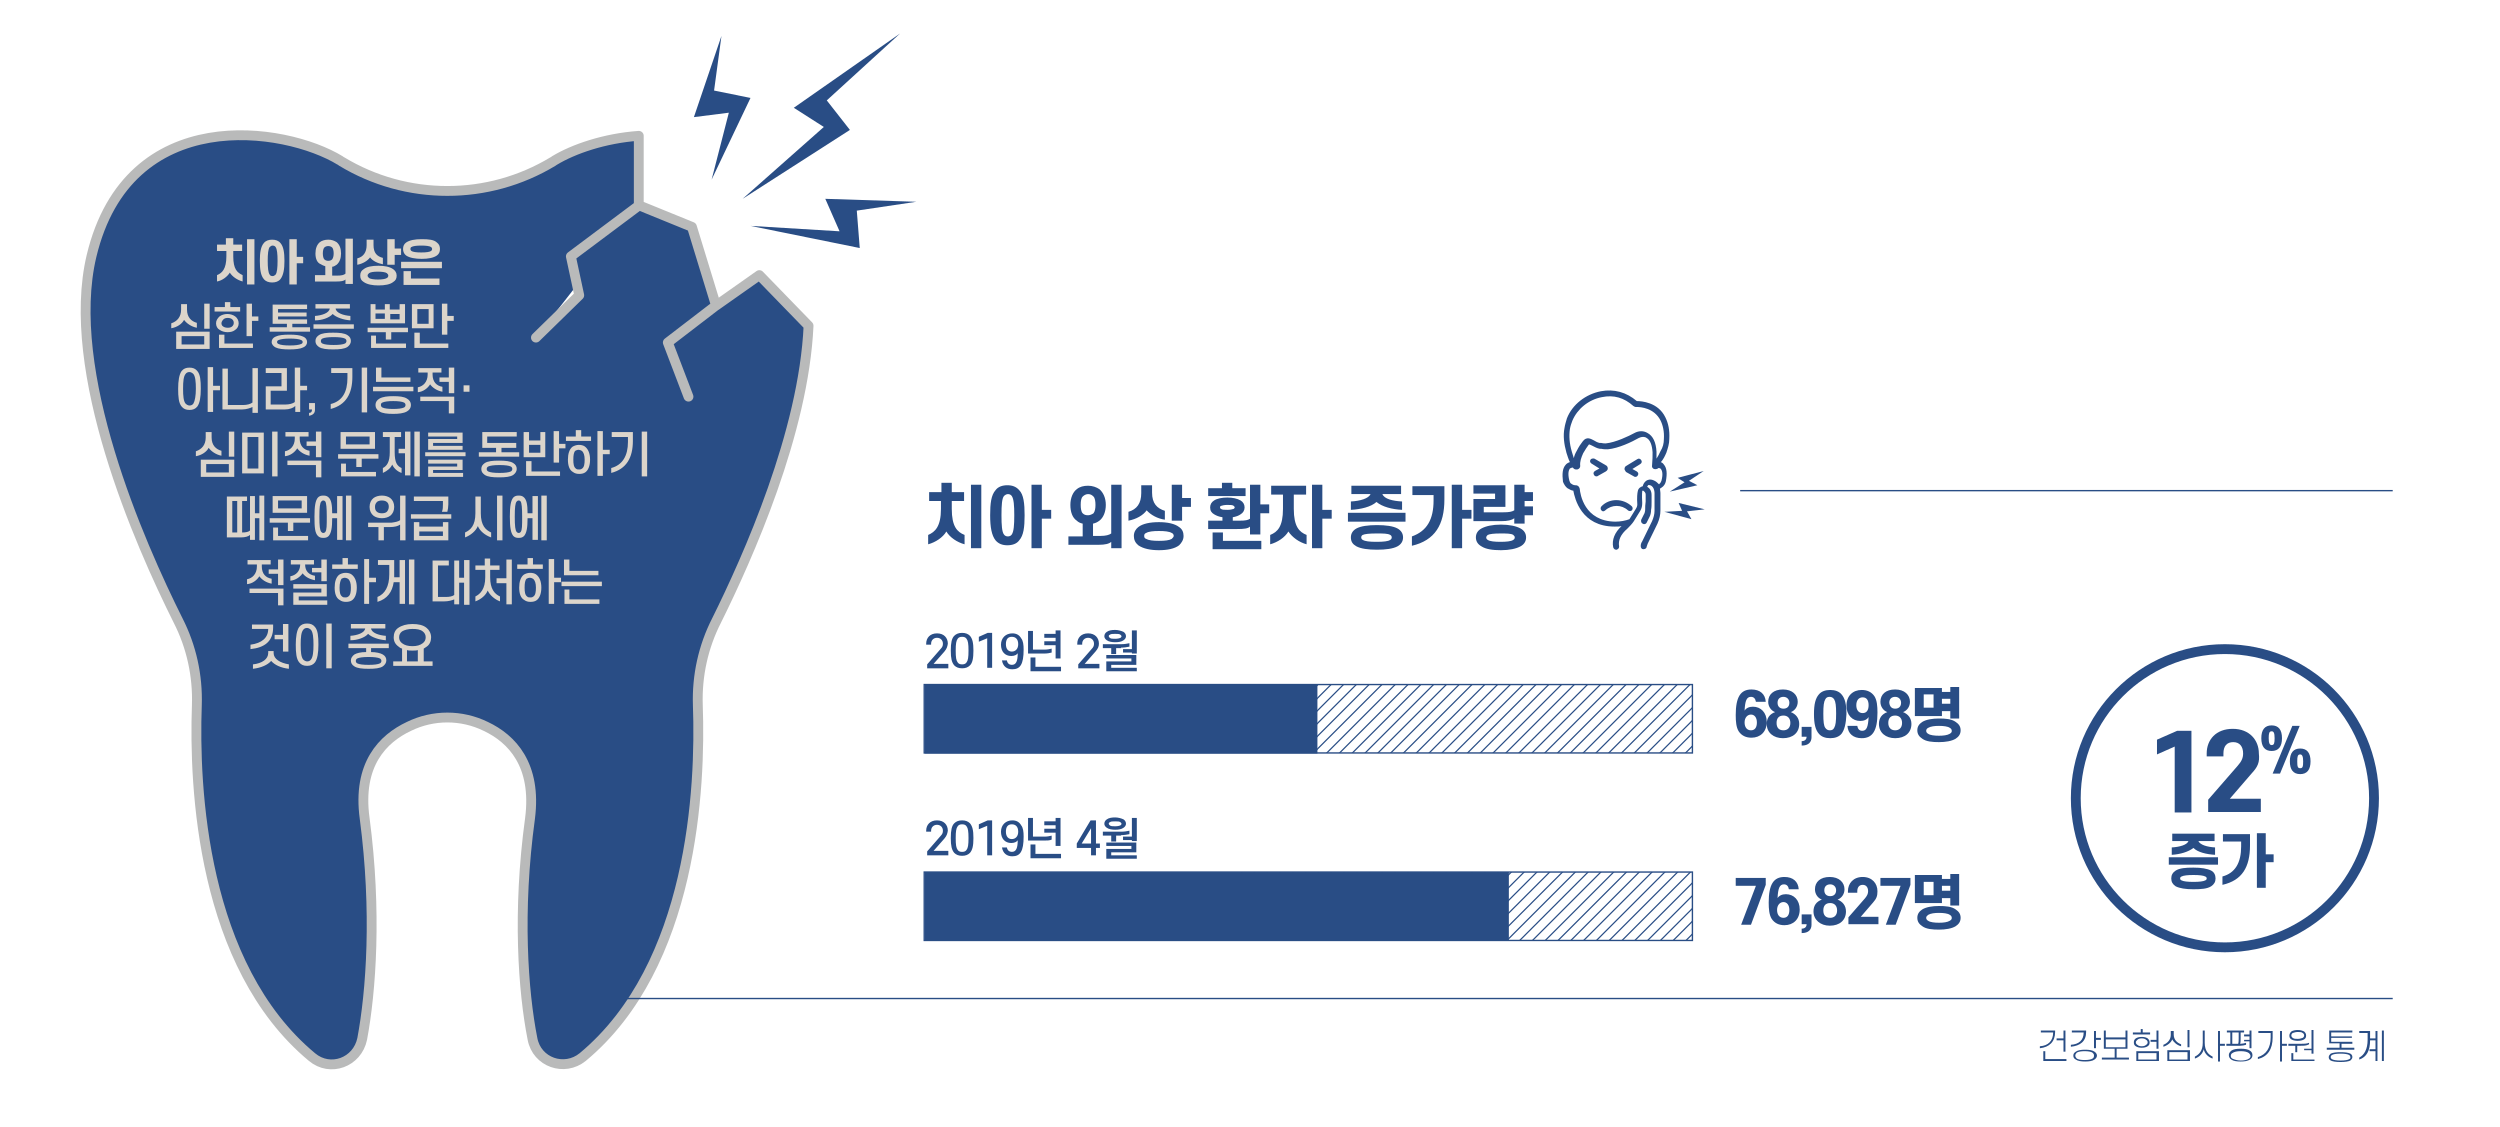 <?xml version="1.0" encoding="utf-8"?>
<!-- Generator: Adobe Illustrator 21.0.0, SVG Export Plug-In . SVG Version: 6.00 Build 0)  -->
<svg version="1.1" id="레이어_1" xmlns="http://www.w3.org/2000/svg" xmlns:xlink="http://www.w3.org/1999/xlink" x="0px"
	 y="0px" viewBox="0 0 508 229" style="enable-background:new 0 0 508 229;" xml:space="preserve">
<style type="text/css">
	.st0{fill:#294D85;}
	.st1{clip-path:url(#SVGID_2_);fill:none;stroke:#294D85;stroke-width:0.25;stroke-miterlimit:10;}
	.st2{fill:none;stroke:#294D85;stroke-width:0.283;stroke-miterlimit:10;}
	.st3{clip-path:url(#SVGID_4_);fill:none;stroke:#294D85;stroke-width:0.25;stroke-miterlimit:10;}
	.st4{fill:none;stroke:#B9BABA;stroke-width:2;stroke-linecap:round;stroke-linejoin:round;stroke-miterlimit:10;}
	.st5{fill:none;stroke:#294D85;stroke-width:2;stroke-linecap:round;stroke-linejoin:round;stroke-miterlimit:10;}
	.st6{fill:#DCD5CB;}
</style>
<path class="st0" d="M191.9,132.4l-2.2,2.5h3v0.9h-4.3v-0.8l2.7-3.1c0.4-0.4,0.5-0.7,0.5-1.1c0-0.7-0.5-1.2-1.2-1.2
	c-0.7,0-1.2,0.5-1.2,1.2v0.2h-1v-0.2c0-1.2,0.8-2.1,2.2-2.1s2.2,0.9,2.2,2.1C192.5,131.4,192.4,131.8,191.9,132.4z M197.1,135.2
	c-0.4,0.4-0.9,0.6-1.6,0.6s-1.2-0.2-1.6-0.6c-0.5-0.6-0.7-1.4-0.7-3s0.2-2.5,0.7-3c0.4-0.4,0.9-0.6,1.6-0.6s1.2,0.2,1.6,0.6
	c0.5,0.6,0.7,1.4,0.7,3S197.6,134.7,197.1,135.2z M196.4,129.8c-0.2-0.3-0.5-0.4-0.9-0.4s-0.7,0.1-0.9,0.4c-0.3,0.4-0.4,1-0.4,2.4
	s0.1,2,0.4,2.4c0.2,0.3,0.5,0.4,0.9,0.4s0.7-0.1,0.9-0.4c0.3-0.4,0.4-1,0.4-2.4S196.7,130.2,196.4,129.8z M200.6,135.7v-6l-1.7,0.7
	v-1l1.8-0.8h0.9v7.1H200.6z M205.5,133.3c-1.3,0-2.1-0.9-2.1-2.3s1-2.3,2.3-2.3c0.8,0,1.4,0.3,1.8,1c0.4,0.5,0.5,1.3,0.5,2.3
	c0,3-0.7,4-2.3,4c-1.1,0-1.9-0.6-2.1-1.8h1c0.1,0.6,0.5,0.9,1,0.9c0.9,0,1.2-0.8,1.2-2.4C206.7,133,206.2,133.3,205.5,133.3z
	 M205.6,129.4c-0.8,0-1.2,0.5-1.2,1.5s0.5,1.5,1.2,1.5s1.3-0.5,1.3-1.5S206.4,129.4,205.6,129.4z M213.7,132.6v-0.8
	c-0.4,0.1-0.9,0.2-1.4,0.2h-2.4v-3.8h-1v4.6h3.3C212.8,132.8,213.3,132.7,213.7,132.6z M215.7,135.5h-5.3v-1.9h-1v2.8h6.2V135.5z
	 M214.5,131.2v2.6h1v-5.7h-1v0.7h-2.3v0.8h2.3v0.7h-2.3v0.8H214.5z M222.6,132.4l-2.2,2.5h3v0.9h-4.3v-0.8l2.7-3.1
	c0.4-0.4,0.5-0.7,0.5-1.1c0-0.7-0.5-1.2-1.2-1.2c-0.7,0-1.2,0.5-1.2,1.2v0.2h-1v-0.2c0-1.2,0.8-2.1,2.2-2.1s2.2,0.9,2.2,2.1
	C223.3,131.4,223.1,131.8,222.6,132.4z M227.8,131.6c0.6,0,1.2-0.1,1.7-0.2v-0.7c-0.5,0.1-1,0.2-1.7,0.2h-3.7v0.8h1.7v1.2h1v-1.2
	H227.8z M224.9,130.1c0.4,0.3,1.1,0.4,1.7,0.4c0.7,0,1.3-0.1,1.7-0.4c0.3-0.2,0.5-0.5,0.5-0.8c0-0.4-0.2-0.7-0.5-0.9
	c-0.4-0.2-1.1-0.4-1.7-0.4c-0.7,0-1.3,0.1-1.7,0.4c-0.3,0.2-0.5,0.5-0.5,0.9C224.4,129.6,224.6,129.9,224.9,130.1z M225.8,135.1h5.1
	v-2h-6.1v0.7h5.1v0.6h-5.1v2h6.2v-0.7h-5.2V135.1z M225.5,129c0.2-0.2,0.6-0.2,1.1-0.2c0.5,0,0.9,0,1.1,0.2c0.1,0.1,0.2,0.2,0.2,0.3
	c0,0.1-0.1,0.2-0.2,0.3c-0.2,0.1-0.6,0.2-1.1,0.2c-0.5,0-0.9,0-1.1-0.2c-0.1-0.1-0.2-0.2-0.2-0.3C225.3,129.1,225.4,129,225.5,129z
	 M231,128.1h-1v3.8h-1.8v0.7h1.8v0.2h1V128.1z"/>
<path class="st0" d="M191.9,170.4l-2.2,2.5h3v0.9h-4.3V173l2.7-3.1c0.4-0.4,0.5-0.7,0.5-1.1c0-0.7-0.5-1.2-1.2-1.2
	c-0.7,0-1.2,0.5-1.2,1.2v0.2h-1v-0.2c0-1.2,0.8-2.1,2.2-2.1s2.2,0.9,2.2,2.1C192.5,169.4,192.4,169.8,191.9,170.4z M197.1,173.3
	c-0.4,0.4-0.9,0.6-1.6,0.6s-1.2-0.2-1.6-0.6c-0.5-0.6-0.7-1.4-0.7-3s0.2-2.5,0.7-3c0.4-0.4,0.9-0.6,1.6-0.6s1.2,0.2,1.6,0.6
	c0.5,0.6,0.7,1.4,0.7,3S197.6,172.7,197.1,173.3z M196.4,167.9c-0.2-0.3-0.5-0.4-0.9-0.4s-0.7,0.1-0.9,0.4c-0.3,0.4-0.4,1-0.4,2.4
	s0.1,2,0.4,2.4c0.2,0.3,0.5,0.4,0.9,0.4s0.7-0.1,0.9-0.4c0.3-0.4,0.4-1,0.4-2.4S196.7,168.3,196.4,167.9z M200.6,173.8v-6l-1.7,0.7
	v-1l1.8-0.8h0.9v7.1H200.6z M205.5,171.3c-1.3,0-2.1-0.9-2.1-2.3s1-2.3,2.3-2.3c0.8,0,1.4,0.3,1.8,1c0.4,0.5,0.5,1.3,0.5,2.3
	c0,3-0.7,4-2.3,4c-1.1,0-1.9-0.6-2.1-1.8h1c0.1,0.6,0.5,0.9,1,0.9c0.9,0,1.2-0.8,1.2-2.4C206.7,171,206.2,171.3,205.5,171.3z
	 M205.6,167.5c-0.8,0-1.2,0.5-1.2,1.5s0.5,1.5,1.2,1.5s1.3-0.5,1.3-1.5S206.4,167.5,205.6,167.5z M213.7,170.6v-0.8
	c-0.4,0.1-0.9,0.2-1.4,0.2h-2.4v-3.8h-1v4.6h3.3C212.8,170.8,213.3,170.8,213.7,170.6z M215.7,173.5h-5.3v-1.9h-1v2.8h6.2V173.5z
	 M214.5,169.3v2.6h1v-5.7h-1v0.7h-2.3v0.8h2.3v0.7h-2.3v0.8H214.5z M223.5,172.3h-0.8v1.5h-1v-1.5h-2.9v-0.9l2.8-4.7h1.1v4.7h0.8
	V172.3z M221.7,171.4v-3.1l-1.9,3.1H221.7z M227.8,169.7c0.6,0,1.2-0.1,1.7-0.2v-0.7c-0.5,0.1-1,0.2-1.7,0.2h-3.7v0.8h1.7v1.2h1
	v-1.2H227.8z M224.9,168.2c0.4,0.3,1.1,0.4,1.7,0.4c0.7,0,1.3-0.1,1.7-0.4c0.3-0.2,0.5-0.5,0.5-0.8c0-0.4-0.2-0.7-0.5-0.9
	c-0.4-0.2-1.1-0.4-1.7-0.4c-0.7,0-1.3,0.1-1.7,0.4c-0.3,0.2-0.5,0.5-0.5,0.9C224.4,167.7,224.6,168,224.9,168.2z M225.8,173.2h5.1
	v-2h-6.1v0.7h5.1v0.6h-5.1v2h6.2v-0.7h-5.2V173.2z M225.5,167.1c0.2-0.2,0.6-0.2,1.1-0.2c0.5,0,0.9,0,1.1,0.2
	c0.1,0.1,0.2,0.2,0.2,0.3c0,0.1-0.1,0.2-0.2,0.3c-0.2,0.1-0.6,0.2-1.1,0.2c-0.5,0-0.9,0-1.1-0.2c-0.1-0.1-0.2-0.2-0.2-0.3
	C225.3,167.2,225.4,167.1,225.5,167.1z M231,166.2h-1v3.8h-1.8v0.7h1.8v0.2h1V166.2z"/>
<g>
	<defs>
		<rect id="SVGID_1_" x="187.8" y="139.1" width="156.1" height="13.9"/>
	</defs>
	<clipPath id="SVGID_2_">
		<use xlink:href="#SVGID_1_"  style="overflow:visible;"/>
	</clipPath>
	<path class="st1" d="M372.5,164.7l-53.8,53.8 M371.2,163.3l-53.8,53.8 M369.9,162l-53.8,53.8 M368.6,160.7l-53.8,53.8 M367.3,159.4
		l-53.8,53.8 M366,158.1l-53.8,53.8 M364.7,156.8L311,210.6 M363.4,155.5l-53.8,53.8 M362.1,154.2L308.3,208 M360.8,152.9L307,206.7
		 M359.5,151.6l-53.8,53.8 M358.2,150.3l-53.8,53.8 M356.9,149l-53.8,53.8 M355.6,147.7l-53.8,53.8 M354.3,146.4l-53.8,53.8
		 M353,145.1l-53.8,53.8 M351.7,143.8l-53.8,53.8 M350.4,142.5l-53.8,53.8 M349.1,141.2L295.3,195 M347.8,139.9L294,193.7
		 M346.5,138.6l-53.8,53.8 M345.2,137.3l-53.8,53.8 M343.9,136l-53.8,53.8 M342.6,134.7l-53.8,53.8 M341.3,133.4l-53.8,53.8
		 M340,132.1l-53.8,53.8 M338.7,130.8l-53.8,53.8 M337.4,129.5l-53.8,53.8 M336.1,128.2l-53.8,53.8 M334.8,126.9L281,180.6
		 M333.4,125.6l-53.8,53.8 M332.1,124.3L278.4,178 M330.8,123l-53.8,53.8 M329.5,121.7l-53.8,53.8 M328.2,120.4l-53.8,53.8
		 M326.9,119.1l-53.8,53.8 M325.6,117.8l-53.8,53.8 M324.3,116.5l-53.8,53.8 M323,115.2l-53.8,53.8 M321.7,113.9L268,167.6
		 M320.4,112.6l-53.8,53.8 M319.1,111.3L265.4,165 M317.8,110l-53.8,53.8 M316.5,108.7l-53.8,53.8 M315.2,107.4l-53.8,53.8
		 M313.9,106l-53.8,53.8 M312.6,104.7l-53.8,53.8 M311.3,103.4l-53.8,53.8 M310,102.1l-53.8,53.8 M308.7,100.8L255,154.6
		 M307.4,99.5l-53.8,53.8 M306.1,98.2L252.4,152 M304.8,96.9L251,150.7 M303.5,95.6l-53.8,53.8 M302.2,94.3l-53.8,53.8 M300.9,93
		l-53.8,53.8"/>
</g>
<rect x="187.8" y="139.1" class="st2" width="156.1" height="13.9"/>
<rect x="187.9" y="139.1" class="st0" width="79.8" height="14"/>
<g>
	<defs>
		<rect id="SVGID_3_" x="187.8" y="177.2" width="156.1" height="13.9"/>
	</defs>
	<clipPath id="SVGID_4_">
		<use xlink:href="#SVGID_3_"  style="overflow:visible;"/>
	</clipPath>
	<path class="st3" d="M375.6,197.2L321.8,251 M374.3,195.9l-53.8,53.8 M373,194.6l-53.8,53.8 M371.7,193.3l-53.8,53.8 M370.4,192
		l-53.8,53.8 M369.1,190.7l-53.8,53.8 M367.8,189.4L314,243.2 M366.5,188.1l-53.8,53.8 M365.2,186.8l-53.8,53.8 M363.9,185.5
		l-53.8,53.8 M362.6,184.2L308.8,238 M361.3,182.9l-53.8,53.8 M360,181.6l-53.8,53.8 M358.6,180.3l-53.8,53.8 M357.3,179l-53.8,53.8
		 M356,177.7l-53.8,53.8 M354.7,176.4L301,230.1 M353.4,175.1l-53.8,53.8 M352.1,173.8l-53.8,53.8 M350.8,172.5l-53.8,53.8
		 M349.5,171.2l-53.8,53.8 M348.2,169.9l-53.8,53.8 M346.9,168.6l-53.8,53.8 M345.6,167.3L291.9,221 M344.3,166l-53.8,53.8
		 M343,164.7l-53.8,53.8 M341.7,163.4L288,217.1 M340.4,162.1l-53.8,53.8 M339.1,160.8l-53.8,53.8 M337.8,159.5l-53.8,53.8
		 M336.5,158.2l-53.8,53.8 M335.2,156.9l-53.8,53.8 M333.9,155.6l-53.8,53.8 M332.6,154.3L278.9,208 M331.3,153l-53.8,53.8
		 M330,151.7l-53.8,53.8 M328.7,150.3l-53.8,53.8 M327.4,149l-53.8,53.8 M326.1,147.7l-53.8,53.8 M324.8,146.4L271,200.2
		 M323.5,145.1l-53.8,53.8 M322.2,143.8l-53.8,53.8 M320.9,142.5l-53.8,53.8 M319.6,141.2L265.8,195 M318.3,139.9l-53.8,53.8
		 M317,138.6l-53.8,53.8 M315.7,137.3l-53.8,53.8 M314.4,136l-53.8,53.8 M313.1,134.7l-53.8,53.8 M311.8,133.4L258,187.2
		 M310.5,132.1l-53.8,53.8 M309.2,130.8l-53.8,53.8 M307.9,129.5l-53.8,53.8 M306.6,128.2L252.8,182 M305.3,126.9l-53.8,53.8
		 M304,125.6l-53.8,53.8"/>
</g>
<rect x="187.8" y="177.2" class="st2" width="156.1" height="13.9"/>
<rect x="187.9" y="177.2" class="st0" width="118.7" height="14"/>
<path class="st0" d="M356.8,142.6c-0.1-0.6-0.4-1-1-1c-0.9,0-1.2,0.8-1.3,2.8c0.3-0.5,0.9-0.8,1.7-0.8c1.6,0,2.8,1.2,2.8,3.1
	c0,2-1.3,3.2-3.1,3.2c-1.1,0-2-0.4-2.6-1.3c-0.5-0.8-0.6-2-0.6-3.3c0-3.7,1-5.2,3.2-5.2c1.7,0,2.8,0.9,2.9,2.5H356.8z M355.8,148.4
	c0.8,0,1.2-0.6,1.2-1.6s-0.5-1.6-1.2-1.6s-1.3,0.6-1.3,1.6S355,148.4,355.8,148.4z M359,147.1c0-1.2,0.6-2,1.7-2.4
	c-0.8-0.3-1.4-1.1-1.4-2.1c0-1.5,1.1-2.5,3-2.5c1.9,0,3,1.1,3,2.5c0,1-0.6,1.8-1.4,2.1c1,0.4,1.7,1.2,1.7,2.4c0,1.8-1.3,2.9-3.3,2.9
	C360.4,150,359,148.9,359,147.1z M362.4,148.4c0.8,0,1.4-0.5,1.4-1.5s-0.6-1.5-1.4-1.5c-0.9,0-1.4,0.5-1.4,1.5
	S361.5,148.4,362.4,148.4z M362.4,144c0.7,0,1.2-0.4,1.2-1.2c0-0.7-0.5-1.2-1.2-1.2c-0.7,0-1.2,0.4-1.2,1.2
	C361.2,143.6,361.7,144,362.4,144z M368.1,149.8c0,1-0.6,1.7-2,1.7v-0.9c0.6,0,1-0.3,1-0.9h-1v-2h2V149.8z M374.2,149.1
	c-0.5,0.6-1.3,0.9-2.3,0.9s-1.8-0.3-2.3-0.9c-0.7-0.8-1-2-1-4c0-2,0.3-3.2,1-4c0.5-0.6,1.3-0.9,2.3-0.9s1.8,0.3,2.3,0.9
	c0.7,0.8,1,2,1,4C375.1,147.1,374.8,148.3,374.2,149.1z M370.9,147.9c0.2,0.3,0.5,0.5,0.9,0.5c0.4,0,0.7-0.1,0.9-0.5
	c0.3-0.5,0.4-1.3,0.4-2.9c0-1.6-0.1-2.4-0.4-2.9c-0.2-0.3-0.5-0.5-0.9-0.5c-0.4,0-0.7,0.1-0.9,0.5c-0.3,0.5-0.4,1.3-0.4,2.9
	C370.5,146.7,370.6,147.5,370.9,147.9z M377.4,147.5c0.1,0.6,0.4,1,1,1c0.9,0,1.2-0.8,1.3-2.8c-0.3,0.5-0.9,0.8-1.7,0.8
	c-1.6,0-2.8-1.2-2.8-3.1c0-2,1.3-3.2,3.1-3.2c1.1,0,2,0.4,2.6,1.3c0.5,0.8,0.6,2,0.6,3.3c0,3.7-1,5.2-3.2,5.2
	c-1.7,0-2.8-0.9-2.9-2.5H377.4z M378.5,141.7c-0.8,0-1.3,0.6-1.3,1.6s0.5,1.6,1.3,1.6c0.8,0,1.2-0.6,1.2-1.6
	S379.3,141.7,378.5,141.7z M381.8,147.1c0-1.2,0.6-2,1.7-2.4c-0.8-0.3-1.4-1.1-1.4-2.1c0-1.5,1.1-2.5,3-2.5c1.9,0,3,1.1,3,2.5
	c0,1-0.6,1.8-1.4,2.1c1,0.4,1.7,1.2,1.7,2.4c0,1.8-1.3,2.9-3.3,2.9C383.2,150,381.8,148.9,381.8,147.1z M385.1,148.4
	c0.8,0,1.4-0.5,1.4-1.5s-0.6-1.5-1.4-1.5c-0.9,0-1.4,0.5-1.4,1.5S384.3,148.4,385.1,148.4z M385.1,144c0.7,0,1.2-0.4,1.2-1.2
	c0-0.7-0.5-1.2-1.2-1.2c-0.7,0-1.2,0.4-1.2,1.2C384,143.6,384.4,144,385.1,144z M394.6,144.5h1.7v1.5h1.8v-6.4h-1.8v1h-1.7v-0.8
	h-5.5v5.7h5.5V144.5z M390.6,150.1c0.8,0.6,2.1,0.7,3.4,0.7c1.3,0,2.6-0.2,3.4-0.7c0.6-0.4,1-0.9,1-1.7s-0.4-1.3-1-1.7
	c-0.8-0.6-2.1-0.7-3.4-0.7c-1.3,0-2.6,0.2-3.4,0.7c-0.6,0.4-1,0.9-1,1.7S390,149.7,390.6,150.1z M390.9,143.8v-2.7h2v2.7H390.9z
	 M391.8,147.9c0.5-0.3,1.3-0.4,2.2-0.4c0.9,0,1.8,0.1,2.2,0.4c0.2,0.1,0.4,0.3,0.4,0.6c0,0.3-0.1,0.4-0.4,0.6
	c-0.5,0.3-1.3,0.4-2.2,0.4c-0.9,0-1.8-0.1-2.2-0.4c-0.2-0.1-0.4-0.3-0.4-0.6C391.4,148.2,391.6,148,391.8,147.9z M396.3,142v1h-1.7
	v-1H396.3z"/>
<path class="st0" d="M352.7,178.4h6.1v1.4l-3,8.1h-2l3-7.9h-4.1V178.4z M363.5,180.7c-0.1-0.6-0.4-1-1-1c-0.9,0-1.2,0.8-1.3,2.8
	c0.3-0.5,0.9-0.8,1.7-0.8c1.6,0,2.8,1.2,2.8,3.1c0,2-1.3,3.2-3.1,3.2c-1.1,0-2-0.4-2.6-1.3c-0.5-0.8-0.6-2-0.6-3.3
	c0-3.7,1-5.2,3.2-5.2c1.7,0,2.8,0.9,2.9,2.5H363.5z M362.4,186.5c0.8,0,1.2-0.6,1.2-1.6s-0.5-1.6-1.2-1.6s-1.3,0.6-1.3,1.6
	S361.6,186.5,362.4,186.5z M368.1,187.9c0,1-0.6,1.7-2,1.7v-0.9c0.6,0,1-0.3,1-0.9h-1v-2h2V187.9z M368.5,185.2c0-1.2,0.6-2,1.7-2.4
	c-0.8-0.3-1.4-1.1-1.4-2.1c0-1.5,1.1-2.5,3-2.5c1.9,0,3,1.1,3,2.5c0,1-0.6,1.8-1.4,2.1c1,0.4,1.7,1.2,1.7,2.4c0,1.8-1.3,2.9-3.3,2.9
	C369.9,188.1,368.5,186.9,368.5,185.2z M371.9,186.5c0.8,0,1.4-0.5,1.4-1.5s-0.6-1.5-1.4-1.5c-0.9,0-1.4,0.5-1.4,1.5
	S371,186.5,371.9,186.5z M371.9,182.1c0.7,0,1.2-0.4,1.2-1.2c0-0.7-0.5-1.2-1.2-1.2c-0.7,0-1.2,0.4-1.2,1.2
	C370.7,181.7,371.2,182.1,371.9,182.1z M380.6,183.4l-2.5,2.9h3.6v1.5h-6.1v-1.4l3.4-3.9c0.4-0.5,0.6-0.9,0.6-1.4
	c0-0.8-0.4-1.3-1.1-1.3s-1.1,0.5-1.1,1.3v0.3h-1.9v-0.3c0-1.6,1.1-2.9,3-2.9s3,1.3,3,2.9C381.5,182.1,381.3,182.6,380.6,183.4z
	 M382.1,178.4h6.1v1.4l-3,8.1h-2l3-7.9h-4.1V178.4z M394.6,182.5h1.7v1.5h1.8v-6.4h-1.8v1h-1.7v-0.8h-5.5v5.7h5.5V182.5z
	 M390.6,188.2c0.8,0.6,2.1,0.7,3.4,0.7c1.3,0,2.6-0.2,3.4-0.7c0.6-0.4,1-0.9,1-1.7s-0.4-1.3-1-1.7c-0.8-0.6-2.1-0.7-3.4-0.7
	c-1.3,0-2.6,0.2-3.4,0.7c-0.6,0.4-1,0.9-1,1.7S390,187.8,390.6,188.2z M390.9,181.9v-2.7h2v2.7H390.9z M391.8,185.9
	c0.5-0.3,1.3-0.4,2.2-0.4c0.9,0,1.8,0.1,2.2,0.4c0.2,0.1,0.4,0.3,0.4,0.6c0,0.3-0.1,0.4-0.4,0.6c-0.5,0.3-1.3,0.4-2.2,0.4
	c-0.9,0-1.8-0.1-2.2-0.4c-0.2-0.1-0.4-0.3-0.4-0.6C391.4,186.2,391.6,186.1,391.8,185.9z M396.3,180v1h-1.7v-1H396.3z"/>
<path class="st0" d="M441.9,165.1v-13.4l-3.6,1.6v-3l4.1-1.8h2.9v16.6H441.9z M457.5,157.2l-4.4,5.1h6.3v2.7h-10.7v-2.5l6-6.9
	c0.8-0.9,1.1-1.6,1.1-2.5c0-1.4-0.7-2.3-2-2.3s-2,0.8-2,2.3v0.6h-3.4v-0.6c0-2.8,1.9-5,5.3-5s5.3,2.3,5.3,5
	C459.2,154.9,458.8,155.8,457.5,157.2z"/>
<path class="st0" d="M461.6,152.6c-1.4,0-2.1-0.9-2.1-2.6s0.7-2.6,2.1-2.6c1.4,0,2.1,0.9,2.1,2.6S463,152.6,461.6,152.6z
	 M461.6,148.6c-0.5,0-0.6,0.4-0.6,1.4c0,1,0.2,1.4,0.6,1.4c0.5,0,0.6-0.4,0.6-1.4C462.2,148.9,462,148.6,461.6,148.6z M461.8,157.2
	l4-9.7h1.5l-4,9.7H461.8z M467.4,152.1c1.4,0,2.1,0.9,2.1,2.6s-0.7,2.6-2.1,2.6c-1.4,0-2.1-0.9-2.1-2.6S466,152.1,467.4,152.1z
	 M467.4,156.1c0.5,0,0.6-0.3,0.6-1.4c0-1-0.2-1.4-0.6-1.4c-0.5,0-0.6,0.4-0.6,1.4C466.8,155.8,466.9,156.1,467.4,156.1z"/>
<path class="st0" d="M450.7,175.7h-10v-1.5h10V175.7z M441.2,178.5c0-0.7,0.3-1.2,0.9-1.6c0.8-0.5,2-0.6,3.6-0.6
	c1.6,0,2.8,0.2,3.6,0.6c0.6,0.3,0.9,0.9,0.9,1.6c0,0.7-0.3,1.2-0.9,1.6c-0.8,0.5-2,0.6-3.6,0.6c-1.6,0-2.8-0.2-3.6-0.6
	C441.5,179.7,441.2,179.2,441.2,178.5z M450,170.9h-3.3c0.4,0.8,1.8,1.2,3.4,1.3v1.5c-1.7-0.1-3.5-0.5-4.4-1.4
	c-1,0.8-2.7,1.3-4.4,1.4v-1.5c1.6-0.1,3.1-0.5,3.4-1.3h-3.3v-1.5h8.6V170.9z M443,178.5c0,0.2,0.1,0.3,0.3,0.4
	c0.4,0.2,1.2,0.3,2.4,0.3c1.2,0,2-0.1,2.4-0.3c0.2-0.1,0.3-0.2,0.3-0.4c0-0.2-0.1-0.3-0.3-0.4c-0.4-0.2-1.2-0.3-2.4-0.3
	c-1.2,0-2,0.1-2.4,0.3C443.1,178.2,443,178.3,443,178.5z M455.4,172v-1h-3.7v-1.5h5.5v2.3c0,4.4-1.6,7.1-5.6,8v-1.7
	C454.2,177.4,455.4,175.3,455.4,172z M458.6,169.3h1.8v4.3h1.6v1.6h-1.6v5.2h-1.8V169.3z"/>
<path class="st0" d="M188.8,101.8V100h2.5v-1.9h2.1v1.9h2.5v1.8h-2.5v1.6c0,3.6,1.1,4.7,2.6,5.3v1.9c-1.5-0.4-3-1.4-3.7-2.6
	c-0.7,1.2-2.2,2.2-3.7,2.6v-1.9c1.4-0.6,2.6-1.7,2.6-5.3v-1.6H188.8z M197.3,98.5h2.1v12.9h-2.1V98.5z M208.2,104.7
	c0,2.4-0.2,4.1-1.1,5.1c-0.5,0.7-1.4,1-2.4,1c-1,0-1.8-0.3-2.4-1c-0.8-1-1.1-2.7-1.1-5.1c0-2.4,0.2-4.1,1.1-5.1c0.5-0.7,1.4-1,2.4-1
	c1,0,1.8,0.3,2.4,1C208,100.5,208.2,102.3,208.2,104.7z M203.5,104.7c0,2,0.1,3.4,0.5,3.9c0.2,0.3,0.5,0.4,0.8,0.4
	c0.3,0,0.6-0.1,0.8-0.4c0.4-0.6,0.5-1.9,0.5-3.9c0-2-0.1-3.3-0.5-3.9c-0.2-0.3-0.5-0.4-0.8-0.4c-0.3,0-0.6,0.2-0.8,0.4
	C203.6,101.3,203.5,102.6,203.5,104.7z M209.6,98.5h2.1v5.1h1.9v1.8h-1.9v6h-2.1V98.5z M217.5,102.6c0-1.4,0.5-2.6,1.3-3.2
	c0.6-0.5,1.4-0.7,2.3-0.7c0.9,0,1.7,0.3,2.3,0.7c0.8,0.7,1.3,1.8,1.3,3.2s-0.5,2.6-1.3,3.2c-0.4,0.3-0.8,0.5-1.3,0.6v2.5h1.5
	c1.1,0,1.8-0.2,2.2-0.5v-9.9h2.1v12.9h-2.1v-1.3c-0.4,0.4-1.3,0.6-2.5,0.6h-6.2V109h2.9v-2.6c-0.5-0.1-0.9-0.3-1.2-0.6
	C217.9,105.2,217.5,104,217.5,102.6z M219.6,102.6c0,0.7,0.1,1.4,0.4,1.7c0.3,0.3,0.6,0.4,1.1,0.4c0.4,0,0.8-0.2,1.1-0.4
	c0.3-0.4,0.4-1,0.4-1.7c0-0.7-0.1-1.4-0.4-1.7c-0.3-0.3-0.6-0.5-1.1-0.5c-0.4,0-0.8,0.2-1.1,0.5
	C219.7,101.2,219.6,101.8,219.6,102.6z M232,98.6h2.1v1.5c0,2.2,1,3.2,2.6,3.7v1.8c-1.5-0.2-2.9-1-3.7-1.9c-0.7,1-2.1,1.8-3.7,2.1
	v-1.8c1.7-0.5,2.6-1.7,2.6-3.8V98.6z M230.4,108.9c0-0.8,0.4-1.4,0.9-1.8c0.9-0.7,2.4-1,4.2-1c1.7,0,3.2,0.3,4.1,1
	c0.6,0.4,0.9,1,0.9,1.8s-0.4,1.4-0.9,1.9c-0.9,0.7-2.4,1-4.1,1c-1.7,0-3.2-0.3-4.2-1C230.7,110.3,230.4,109.7,230.4,108.9z
	 M232.5,108.9c0,0.3,0.1,0.5,0.4,0.6c0.5,0.3,1.4,0.4,2.6,0.4c1.2,0,2.1-0.1,2.6-0.4c0.2-0.2,0.4-0.4,0.4-0.6s-0.1-0.5-0.4-0.6
	c-0.5-0.3-1.4-0.4-2.6-0.4c-1.2,0-2.1,0.1-2.6,0.4C232.6,108.4,232.5,108.6,232.5,108.9z M238.1,98.5h2.1v2.7h1.8v1.8h-1.8v2.8h-2.1
	V98.5z M245.9,103.1c0-0.6,0.3-1.1,0.8-1.4c0.6-0.4,1.6-0.6,2.7-0.6s2,0.2,2.7,0.6c0.5,0.3,0.8,0.8,0.8,1.4c0,0.6-0.3,1.1-0.8,1.4
	c-0.4,0.3-1,0.5-1.6,0.6v0.7h1.4c1.1,0,1.7-0.1,2.1-0.4v-6.9h2.1v4h1.8v1.8h-1.8v4.3H254V107c-0.4,0.4-1.2,0.5-2.6,0.5h-5.9v-1.7
	h2.9v-0.7c-0.7-0.1-1.2-0.3-1.7-0.6C246.2,104.2,245.9,103.8,245.9,103.1z M248.3,99.2v-1.1h2.1v1.1h2.7v1.6h-7.6v-1.6H248.3z
	 M256.3,109.9v1.7h-9.9v-3.4h2.1v1.7H256.3z M247.9,103.1c0,0.1,0.1,0.3,0.2,0.3c0.2,0.2,0.7,0.2,1.3,0.2s1-0.1,1.3-0.2
	c0.1-0.1,0.2-0.2,0.2-0.3c0-0.1-0.1-0.2-0.2-0.3c-0.2-0.2-0.7-0.2-1.3-0.2s-1,0.1-1.3,0.2C247.9,102.9,247.9,103,247.9,103.1z
	 M258.3,100.5v-1.8h7.1v1.8h-2.5v2.9c0,3.6,1.1,4.7,2.6,5.3v1.9c-1.5-0.4-2.9-1.4-3.7-2.6c-0.7,1.2-2.2,2.2-3.7,2.6v-1.9
	c1.5-0.6,2.6-1.7,2.6-5.3v-2.9H258.3z M266.6,98.5h2.1v5.1h1.9v1.8h-1.9v6h-2.1V98.5z M285.6,106h-11.7v-1.8h11.7V106z M274.5,109.2
	c0-0.8,0.4-1.4,1.1-1.8c0.9-0.5,2.4-0.7,4.2-0.7c1.8,0,3.3,0.2,4.2,0.7c0.7,0.4,1.1,1,1.1,1.8c0,0.8-0.4,1.4-1.1,1.8
	c-0.9,0.5-2.4,0.7-4.2,0.7c-1.8,0-3.3-0.2-4.2-0.7C274.9,110.6,274.5,110.1,274.5,109.2z M284.8,100.4h-3.9c0.4,1,2.1,1.4,4,1.5v1.7
	c-2-0.1-4-0.6-5.2-1.6c-1.1,1-3.2,1.5-5.2,1.6v-1.7c1.9-0.1,3.6-0.6,4-1.5h-3.9v-1.7h10.1V100.4z M276.6,109.2
	c0,0.2,0.1,0.4,0.3,0.5c0.5,0.3,1.4,0.4,2.8,0.4c1.4,0,2.4-0.1,2.8-0.4c0.2-0.1,0.3-0.3,0.3-0.5c0-0.2-0.1-0.4-0.3-0.5
	c-0.5-0.3-1.4-0.3-2.8-0.3c-1.4,0-2.4,0.1-2.8,0.3C276.7,108.8,276.6,109,276.6,109.2z M291.3,101.7v-1.1H287v-1.8h6.5v2.7
	c0,5.1-1.9,8.3-6.6,9.4v-1.9C290,107.9,291.3,105.5,291.3,101.7z M295,98.5h2.1v5.1h1.9v1.8h-1.9v6H295V98.5z M305,105.9h-5.6v-4.5
	h4.4v-1.1h-4.4v-1.7h6.5v4.4h-4.4v1.1h4c1.1,0,1.7-0.1,2.2-0.4v-5.2h2.1v1.5h1.7v1.8h-1.7v1.1h1.7v1.8h-1.7v1.7h-2.1v-1.1
	C307.2,105.7,306.4,105.9,305,105.9z M299.9,109.2c0-0.8,0.4-1.4,1.1-1.8c0.9-0.5,2.3-0.8,4-0.8c1.7,0,3.1,0.3,4,0.8
	c0.7,0.4,1.1,1,1.1,1.8c0,0.8-0.4,1.4-1.1,1.8c-0.9,0.5-2.3,0.8-4,0.8c-1.7,0-3.1-0.2-4-0.8C300.3,110.6,299.9,110,299.9,109.2z
	 M302,109.2c0,0.2,0.1,0.4,0.3,0.5c0.4,0.3,1.4,0.4,2.6,0.4c1.2,0,2.2-0.1,2.6-0.4c0.2-0.1,0.3-0.3,0.3-0.5c0-0.2-0.1-0.3-0.3-0.5
	c-0.4-0.3-1.4-0.3-2.6-0.3c-1.3,0-2.2,0.1-2.6,0.3C302.2,108.8,302,109,302,109.2z"/>
<path class="st0" d="M417.2,209.8h-2.5v-0.4h2.9v0.3c0,2-1.2,3.1-3.1,3.3v-0.4C416.2,212.5,417.2,211.5,417.2,209.8z M419.9,215.6
	h-4.7v-2h0.4v1.6h4.3V215.6z M419.7,213.7h-0.4v-2.3h-1.4V211h1.4v-1.6h0.4V213.7z M423.4,209.8H421v-0.4h2.9v0.3
	c0,1.9-1.2,2.8-3.1,3v-0.4C422.4,212.2,423.4,211.4,423.4,209.8z M421.3,214.5c0-0.4,0.2-0.6,0.5-0.8c0.4-0.3,1.1-0.4,1.9-0.4
	c0.8,0,1.5,0.1,1.9,0.4c0.3,0.2,0.5,0.5,0.5,0.8s-0.2,0.6-0.5,0.8c-0.4,0.3-1.1,0.4-1.9,0.4c-0.8,0-1.5-0.1-1.9-0.4
	C421.4,215.1,421.3,214.8,421.3,214.5z M421.7,214.5c0,0.2,0.1,0.4,0.3,0.6c0.3,0.2,0.9,0.3,1.6,0.3c0.7,0,1.3-0.1,1.6-0.3
	c0.2-0.1,0.3-0.3,0.3-0.6s-0.1-0.4-0.3-0.6c-0.3-0.2-0.9-0.3-1.6-0.3c-0.7,0-1.3,0.1-1.6,0.3C421.8,214.1,421.7,214.3,421.7,214.5z
	 M425.9,209.4v1.5h1v0.4h-1v1.7h-0.4v-3.5H425.9z M427.9,210.8h4v-1.4h0.4v3.7h-2.2v1.8h2.5v0.4h-5.5v-0.4h2.6v-1.8h-2.2v-3.7h0.4
	V210.8z M431.9,212.8v-1.6h-4v1.6H431.9z M436.9,210.2h-3.5v-0.4h1.6v-0.7h0.4v0.7h1.5V210.2z M433.6,211.8c0-0.3,0.1-0.6,0.4-0.8
	c0.3-0.2,0.7-0.3,1.2-0.3c0.5,0,0.9,0.1,1.2,0.3c0.2,0.2,0.4,0.4,0.4,0.8s-0.1,0.6-0.4,0.8c-0.3,0.2-0.7,0.3-1.2,0.3
	c-0.5,0-0.9-0.1-1.2-0.3C433.7,212.4,433.6,212.2,433.6,211.8z M434,211.8c0,0.2,0.1,0.4,0.3,0.5c0.2,0.2,0.5,0.3,0.9,0.3
	s0.7-0.1,0.9-0.3c0.2-0.1,0.3-0.3,0.3-0.5s-0.1-0.4-0.3-0.5c-0.2-0.2-0.5-0.3-0.9-0.3s-0.7,0.1-0.9,0.3
	C434.1,211.5,434,211.6,434,211.8z M434.1,215.6v-2h4.6v2H434.1z M438.2,214h-3.7v1.3h3.7V214z M438.6,213.1h-0.4v-1.4H437v-0.4h1.2
	v-1.9h0.4V213.1z M441.7,209.4v0.8c0,1.1,0.7,1.7,1.5,2v0.4c-0.8-0.2-1.5-0.8-1.8-1.4c-0.2,0.6-0.9,1.2-1.8,1.5v-0.4
	c0.8-0.3,1.5-1,1.5-2v-0.8H441.7z M440.4,215.6v-2.2h4.6v2.2H440.4z M444.5,213.8h-3.7v1.5h3.7V213.8z M444.9,212.8h-0.4v-3.5h0.4
	V212.8z M447.8,213.2c-0.2,0.9-0.9,1.6-1.8,1.9v-0.4c0.8-0.4,1.6-1.1,1.6-2.8v-2.5h0.4v2.5c0,1.7,0.8,2.4,1.6,2.8v0.4
	C448.7,214.8,448,214.1,447.8,213.2z M451.1,209.4v2.7h1v0.4h-1v3.2h-0.4v-6.2H451.1z M455.2,212.5h-2.8v-0.4h0.8v-2.3h-0.7v-0.4
	h3.5v0.4h-0.7v1.2c0,0.4,0,0.8-0.1,1.1h0c0.4,0,0.9-0.1,1.2-0.2v0.4C456.1,212.4,455.6,212.5,455.2,212.5z M455.3,215.7
	c-0.8,0-1.5-0.1-1.9-0.4c-0.3-0.2-0.5-0.5-0.5-0.9s0.2-0.6,0.5-0.9c0.4-0.3,1.1-0.4,1.9-0.4s1.5,0.1,1.9,0.4
	c0.3,0.2,0.5,0.5,0.5,0.9s-0.2,0.7-0.5,0.9C456.7,215.6,456.1,215.7,455.3,215.7z M455.3,213.6c-0.7,0-1.3,0.1-1.7,0.4
	c-0.2,0.1-0.3,0.3-0.3,0.6c0,0.2,0.1,0.4,0.3,0.5c0.4,0.2,1,0.4,1.7,0.4s1.3-0.1,1.7-0.4c0.2-0.1,0.3-0.3,0.3-0.5
	c0-0.2-0.1-0.4-0.3-0.6C456.6,213.7,456,213.6,455.3,213.6z M453.6,212.1h1.2c0.1-0.3,0.1-0.7,0.1-1.1v-1.2h-1.3V212.1z M456,210.5
	v-0.3h1.1v-0.8h0.4v3.6h-0.4v-1.4H456v-0.3h1.1v-0.7H456z M461.4,210.8v-0.9h-2.5v-0.4h2.9v1.3c0,2.4-1,3.9-3,4.4v-0.4
	C460.5,214.3,461.4,212.9,461.4,210.8z M463.7,209.4v2.7h1v0.4h-1v3.2h-0.4v-6.2H463.7z M467.5,212.5h-0.7v1.3h-0.4v-1.3h-1.4v-0.4
	h2.5c0.6,0,1.2,0,1.7-0.2v0.3C468.7,212.5,468.1,212.5,467.5,212.5z M465.2,210.4c0-0.3,0.2-0.6,0.4-0.8c0.3-0.2,0.8-0.3,1.3-0.3
	c0.5,0,0.9,0.1,1.3,0.3c0.2,0.2,0.4,0.4,0.4,0.8s-0.1,0.6-0.4,0.8c-0.3,0.2-0.8,0.3-1.3,0.3c-0.5,0-1-0.1-1.3-0.3
	C465.3,211,465.2,210.8,465.2,210.4z M470.3,215.6h-4.7V214h0.4v1.3h4.3V215.6z M465.6,210.4c0,0.2,0.1,0.4,0.3,0.5
	c0.2,0.2,0.6,0.2,1,0.2c0.4,0,0.7-0.1,1-0.2c0.2-0.1,0.3-0.3,0.3-0.5s-0.1-0.4-0.3-0.5c-0.2-0.2-0.6-0.2-1-0.2c-0.4,0-0.7,0.1-1,0.2
	C465.7,210,465.6,210.2,465.6,210.4z M470.1,214.1h-0.4v-0.7h-1.5v-0.3h1.5v-3.8h0.4V214.1z M473.7,210.9v0.8h4.3v0.4h-2.2v0.8h2.6
	v0.4h-5.6v-0.4h2.6V212h-2.1v-2.6h4.7v0.4h-4.3v0.8h4.2v0.3H473.7z M473.2,214.8c0-0.3,0.2-0.5,0.4-0.7c0.4-0.2,1.1-0.3,2-0.3
	c0.9,0,1.6,0.1,2,0.3c0.3,0.2,0.4,0.4,0.4,0.7c0,0.3-0.2,0.5-0.4,0.7c-0.4,0.2-1.1,0.3-2,0.3c-0.9,0-1.6-0.1-2-0.3
	C473.3,215.3,473.2,215.1,473.2,214.8z M473.6,214.8c0,0.2,0.1,0.3,0.2,0.4c0.3,0.2,1,0.3,1.8,0.3c0.9,0,1.5-0.1,1.8-0.3
	c0.2-0.1,0.2-0.2,0.2-0.4c0-0.1-0.1-0.3-0.2-0.4c-0.3-0.2-1-0.3-1.8-0.3c-0.9,0-1.5,0.1-1.8,0.3
	C473.7,214.5,473.6,214.6,473.6,214.8z M481.1,211.3v-1.4h-1.7v-0.4h2.2v1.5h1.1v-1.5h0.4v6.1h-0.4v-2h-1.2v-0.4h1.2v-1.8h-1.1
	c0,2.1-0.7,3.4-2.2,3.9v-0.4C480.4,214.4,481.1,213.2,481.1,211.3z M484.4,215.6H484v-6.2h0.4V215.6z"/>
<line class="st2" x1="353.6" y1="99.7" x2="486.2" y2="99.7"/>
<path class="st0" d="M145.6,62l-9.9,7.6l4.2,11 M129.9,41.7L116,52.1l1.7,7.9l-8.8,8.6 M164.3,66.2l-10-10.3l-8.8,6.2l-4.9-16
	l-10.8-4.4V27.6c-7,0.5-13.3,2.7-17.1,5c-0.1,0.1-0.2,0.1-0.3,0.2c-13.2,8-29.8,8-43,0c-0.1-0.1-0.2-0.1-0.3-0.2
	c-11.1-6.8-43-11.9-50.5,19.4c-5.6,23.5,9.7,58.3,17.6,74.1c2.7,5.3,4,11.2,3.8,17.2c-0.6,16.7,1,52.9,23.4,71.5
	c3.7,3.1,9.2,1.1,10.2-3.7c1.8-9.6,3-25.8,0.5-44.8c-1.5-11,3.7-16.2,9-18.7c4.9-2.4,10.7-2.4,15.6,0c5.3,2.5,10.4,7.8,9,18.7
	c-2.6,19-1.4,35.2,0.5,44.8c0.9,4.8,6.5,6.7,10.2,3.7c22.4-18.6,24-54.8,23.4-71.5c-0.2-6,1.1-11.9,3.8-17.2
	C152,113.2,163.3,87.9,164.3,66.2"/>
<path class="st4" d="M145.6,62l-9.9,7.6l4.2,11 M129.9,41.7L116,52.1l1.7,7.9l-8.8,8.6 M164.3,66.2l-10-10.3l-8.8,6.2l-4.9-16
	l-10.8-4.4V27.6c-7,0.5-13.3,2.7-17.1,5c-0.1,0.1-0.2,0.1-0.3,0.2c-13.2,8-29.8,8-43,0c-0.1-0.1-0.2-0.1-0.3-0.2
	c-11.1-6.8-43-11.9-50.5,19.4c-5.6,23.5,9.7,58.3,17.6,74.1c2.7,5.3,4,11.2,3.8,17.2c-0.6,16.7,1,52.9,23.4,71.5
	c3.7,3.1,9.2,1.1,10.2-3.7c1.8-9.6,3-25.8,0.5-44.8c-1.5-11,3.7-16.2,9-18.7c4.9-2.4,10.7-2.4,15.6,0c5.3,2.5,10.4,7.8,9,18.7
	c-2.6,19-1.4,35.2,0.5,44.8c0.9,4.8,6.5,6.7,10.2,3.7c22.4-18.6,24-54.8,23.4-71.5c-0.2-6,1.1-11.9,3.8-17.2
	C152,113.2,163.3,87.9,164.3,66.2z"/>
<polygon class="st0" points="182.9,6.8 161.3,21.9 167.4,25.8 150.9,40.4 172.7,26.4 168,20.4 "/>
<polygon class="st0" points="186.2,41 167.7,40.4 170.6,47 152.5,45.9 174.7,50.4 174.1,42.8 "/>
<polygon class="st0" points="146.6,7.3 141,23.8 148.1,22.9 144.6,36.5 152.5,19.9 145.1,18.4 "/>
<circle class="st5" cx="452.1" cy="162.2" r="30.3"/>
<path class="st6" d="M44.1,51v-1.3h1.8v-1.3h1.5v1.3h1.8V51h-1.8v1.1c0,2.6,0.8,3.3,1.9,3.8v1.3c-1.1-0.3-2.1-1-2.6-1.8
	c-0.5,0.8-1.5,1.6-2.6,1.8v-1.3c1-0.4,1.9-1.2,1.9-3.8V51H44.1z M50.2,48.6h1.5v9.2h-1.5V48.6z M57.8,53c0,1.7-0.2,2.9-0.8,3.7
	c-0.4,0.5-1,0.7-1.7,0.7c-0.7,0-1.3-0.2-1.7-0.7c-0.6-0.7-0.8-1.9-0.8-3.7c0-1.7,0.2-2.9,0.8-3.6c0.4-0.5,1-0.7,1.7-0.7
	c0.7,0,1.3,0.2,1.7,0.7C57.6,50.1,57.8,51.3,57.8,53z M54.4,53c0,1.4,0.1,2.4,0.4,2.8c0.1,0.2,0.3,0.3,0.6,0.3
	c0.2,0,0.4-0.1,0.6-0.3c0.3-0.4,0.4-1.4,0.4-2.8c0-1.4-0.1-2.4-0.4-2.8c-0.1-0.2-0.4-0.3-0.6-0.3c-0.2,0-0.4,0.1-0.6,0.3
	C54.5,50.6,54.4,51.6,54.4,53z M58.8,48.6h1.5v3.6h1.3v1.3h-1.3v4.3h-1.5V48.6z M64.1,51.5c0-1,0.3-1.8,0.9-2.3
	c0.4-0.3,1-0.5,1.7-0.5c0.7,0,1.2,0.2,1.7,0.5c0.6,0.5,0.9,1.3,0.9,2.3s-0.3,1.8-0.9,2.3c-0.3,0.2-0.6,0.4-0.9,0.4v1.8h1.1
	c0.7,0,1.3-0.1,1.6-0.4v-7.1h1.5v9.2h-1.5v-0.9c-0.3,0.3-0.9,0.4-1.8,0.4h-4.4v-1.3h2.1v-1.8c-0.3-0.1-0.6-0.2-0.9-0.4
	C64.4,53.4,64.1,52.5,64.1,51.5z M65.6,51.5c0,0.5,0.1,1,0.3,1.2c0.2,0.2,0.5,0.3,0.8,0.3c0.3,0,0.6-0.1,0.8-0.3
	c0.2-0.3,0.3-0.7,0.3-1.2c0-0.5-0.1-1-0.3-1.2c-0.2-0.2-0.5-0.3-0.8-0.3c-0.3,0-0.6,0.1-0.8,0.3C65.7,50.5,65.6,51,65.6,51.5z
	 M74.4,48.7h1.5v1.1c0,1.6,0.7,2.3,1.9,2.6v1.3c-1.1-0.2-2.1-0.7-2.6-1.4c-0.5,0.7-1.5,1.3-2.6,1.5v-1.3c1.2-0.3,1.9-1.2,1.9-2.7
	V48.7z M73.2,56c0-0.6,0.2-1,0.7-1.3c0.6-0.5,1.7-0.7,3-0.7c1.2,0,2.3,0.2,3,0.7c0.4,0.3,0.7,0.7,0.7,1.3s-0.2,1-0.7,1.3
	c-0.6,0.5-1.7,0.7-3,0.7c-1.2,0-2.3-0.2-3-0.7C73.4,57,73.2,56.6,73.2,56z M74.7,56c0,0.2,0.1,0.3,0.3,0.5c0.3,0.2,1,0.3,1.8,0.3
	c0.8,0,1.5-0.1,1.8-0.3c0.2-0.1,0.3-0.3,0.3-0.5s-0.1-0.3-0.3-0.5c-0.3-0.2-1-0.3-1.8-0.3c-0.9,0-1.5,0.1-1.8,0.3
	C74.8,55.7,74.7,55.8,74.7,56z M78.7,48.6h1.5v1.9h1.3v1.3h-1.3v2h-1.5V48.6z M89.8,54.5h-8.3v-1.3h8.3V54.5z M81.9,50.6
	c0-0.6,0.2-1,0.6-1.3c0.7-0.5,1.8-0.7,3.2-0.7s2.5,0.1,3.1,0.7c0.4,0.3,0.6,0.7,0.6,1.3c0,0.6-0.2,1-0.6,1.3
	c-0.7,0.5-1.8,0.7-3.1,0.7s-2.5-0.2-3.2-0.7C82.1,51.6,81.9,51.1,81.9,50.6z M82,55.1h1.5v1.5h5.8v1.3H82V55.1z M83.4,50.6
	c0,0.2,0.1,0.3,0.2,0.4c0.3,0.2,1,0.3,2,0.3c1,0,1.7-0.1,2-0.3c0.1-0.1,0.2-0.2,0.2-0.4c0-0.2-0.1-0.3-0.2-0.4c-0.3-0.2-1-0.3-2-0.3
	c-1,0-1.7,0.1-2,0.3C83.5,50.2,83.4,50.4,83.4,50.6z"/>
<path class="st6" d="M38,61.8v1.1c0,1.6,0.9,2.4,2,2.7v1c-1.1-0.2-2.1-0.9-2.6-1.6c-0.4,0.8-1.4,1.5-2.6,1.7v-1c1.2-0.4,2-1.3,2-2.8
	v-1.1H38z M35.8,70.9v-3.5h6.8v3.5H35.8z M41.5,68.3h-4.6v1.7h4.6V68.3z M42.6,66.8h-1.1v-5.1h1.1V66.8z M48.8,63.3h-5.2v-0.9h2.1
	v-1h1.1v1h2V63.3z M43.9,65.7c0-0.6,0.3-1,0.7-1.4c0.4-0.3,1-0.5,1.6-0.5c0.6,0,1.2,0.2,1.6,0.5c0.4,0.3,0.7,0.8,0.7,1.4
	c0,0.6-0.3,1.1-0.8,1.4c-0.4,0.3-0.9,0.4-1.5,0.4c-0.6,0-1.2-0.2-1.6-0.5C44.2,66.8,43.9,66.3,43.9,65.7z M45.6,68.1v1.7h5.8v0.9
	h-6.9v-2.7H45.6z M45,65.7c0,0.2,0.1,0.5,0.3,0.6c0.2,0.2,0.6,0.3,1,0.3c0.4,0,0.7-0.1,0.9-0.3c0.2-0.2,0.3-0.4,0.3-0.7
	c0-0.3-0.1-0.5-0.3-0.7c-0.2-0.2-0.6-0.3-0.9-0.3c-0.4,0-0.7,0.1-0.9,0.3C45.1,65.2,45,65.5,45,65.7z M51.2,61.7v2.6h1.3v0.9h-1.3
	v3.1h-1.1v-6.6H51.2z M56.5,64.2v0.7h5.9v0.9h-3v0.7H63v0.9h-8.2v-0.9h3.5v-0.7h-2.9v-3.9h7v0.9h-5.9v0.7h5.8v0.8H56.5z M55.2,69.5
	c0-0.5,0.3-0.9,0.8-1.1c0.6-0.3,1.6-0.4,2.8-0.4c1.2,0,2.2,0.1,2.8,0.4c0.5,0.2,0.8,0.6,0.8,1.1c0,0.5-0.3,0.9-0.8,1.1
	c-0.6,0.3-1.6,0.4-2.8,0.4c-1.2,0-2.2-0.1-2.8-0.4C55.6,70.4,55.2,70,55.2,69.5z M56.3,69.5c0,0.2,0.1,0.3,0.3,0.4
	c0.4,0.2,1.2,0.3,2.3,0.3s1.8-0.1,2.3-0.3c0.2-0.1,0.3-0.2,0.3-0.4c0-0.2-0.1-0.3-0.3-0.4c-0.4-0.2-1.2-0.3-2.3-0.3
	s-1.8,0.1-2.3,0.3C56.4,69.2,56.3,69.3,56.3,69.5z M63.7,66.8v-0.9h8.2v0.9H63.7z M64.1,69.3c0-0.6,0.3-0.9,0.7-1.2
	c0.6-0.4,1.6-0.5,2.9-0.5c1.3,0,2.3,0.1,2.9,0.5c0.5,0.3,0.7,0.7,0.7,1.2s-0.3,0.9-0.7,1.2c-0.6,0.4-1.6,0.5-2.9,0.5
	c-1.3,0-2.3-0.1-2.9-0.5C64.4,70.2,64.1,69.9,64.1,69.3z M71.2,62.7h-3c0.1,0.9,1.6,1.4,3,1.5v0.9c-1.4-0.1-2.9-0.6-3.6-1.3
	c-0.7,0.8-2.2,1.3-3.6,1.3v-0.9c1.4-0.1,2.9-0.6,3-1.5h-2.9v-0.9h7V62.7z M65.2,69.3c0,0.2,0.1,0.4,0.3,0.5c0.4,0.2,1.2,0.3,2.3,0.3
	s1.9-0.1,2.3-0.3c0.2-0.1,0.3-0.3,0.3-0.5s-0.1-0.4-0.3-0.5c-0.4-0.2-1.2-0.3-2.3-0.3s-1.9,0.1-2.3,0.3
	C65.3,68.9,65.2,69.1,65.2,69.3z M74.7,67.5v-0.9h8.2v0.9h-3.4V69h-1.1v-1.5H74.7z M79.3,62.9h1.9v-1.1h1.1v3.9h-7v-3.9h1v1.1h1.9
	v-1.1h1V62.9z M76.4,68.3v1.5h6.1v0.9h-7.1v-2.5H76.4z M78.2,64.8v-1.1h-1.9v1.1H78.2z M79.3,63.8v1.1h1.9v-1.1H79.3z M88.1,66.7
	h-4.4v-4.9h4.4V66.7z M85.3,67.7v2.1h5.8v0.9h-6.9v-3.1H85.3z M87.1,65.8v-3h-2.3v3H87.1z M90.9,61.7v2.5h1.3v1h-1.3V68h-1.1v-6.3
	H90.9z"/>
<path class="st6" d="M36.2,79c0-1.6,0.2-2.9,0.7-3.6c0.4-0.5,0.9-0.7,1.6-0.7c0.7,0,1.2,0.2,1.6,0.7c0.6,0.7,0.7,1.9,0.7,3.6
	s-0.2,2.9-0.7,3.6c-0.4,0.5-0.9,0.7-1.6,0.7c-0.7,0-1.2-0.2-1.6-0.7C36.3,81.9,36.2,80.6,36.2,79z M39.8,79c0-1.4-0.1-2.5-0.5-3
	c-0.2-0.2-0.5-0.4-0.8-0.4c-0.3,0-0.6,0.1-0.8,0.4c-0.4,0.5-0.5,1.5-0.5,3s0.1,2.5,0.5,3c0.2,0.2,0.5,0.4,0.8,0.4
	c0.3,0,0.6-0.1,0.8-0.4C39.6,81.5,39.8,80.4,39.8,79z M43.3,74.7v3.7h1.4v0.9h-1.4v4.4h-1.1v-9.1H43.3z M49.2,83.2h-4v-8.3h1.1v7.4
	h3.1c0.8,0,1.5-0.2,1.9-0.5v-7h1.1v9.1h-1.1v-1.2C50.9,82.9,50.1,83.2,49.2,83.2z M57.9,83.2H54v-4.7h3.2v-2.7H54v-1h4.3v4.6H55v2.8
	h3c0.8,0,1.5-0.2,1.9-0.5v-7H61v3.7h1.4v0.9H61v4.4H60v-1.2C59.6,82.9,58.8,83.2,57.9,83.2z M62.7,84.5c0.8-0.1,1.3-0.5,1.3-1.2
	v-1.4h-1.2v1.3h0.6c0,0.5-0.2,0.7-0.6,0.7V84.5z M70.6,76.8v-1h-3.3v-1h4.3v1.8c0,3.4-1.3,5.7-4.4,6.5v-1
	C69.6,81.5,70.6,79.6,70.6,76.8z M74.6,74.7v9.1h-1.1v-9.1H74.6z M75.8,79.5v-0.9H84v0.9H75.8z M76.3,82.3c0-0.6,0.3-1,0.8-1.3
	c0.7-0.4,1.7-0.5,2.8-0.5c1.2,0,2.2,0.1,2.8,0.5c0.5,0.3,0.8,0.7,0.8,1.3s-0.3,1-0.8,1.3c-0.7,0.4-1.7,0.5-2.8,0.5
	c-1.2,0-2.2-0.1-2.8-0.5C76.6,83.3,76.3,82.9,76.3,82.3z M77.5,74.8v1.9h5.9v0.9h-7v-2.9H77.5z M77.4,82.3c0,0.2,0.1,0.4,0.3,0.5
	c0.4,0.2,1.2,0.3,2.2,0.3c1,0,1.8-0.1,2.2-0.3c0.2-0.1,0.3-0.3,0.3-0.5c0-0.2-0.1-0.4-0.3-0.5c-0.4-0.2-1.2-0.3-2.2-0.3
	c-1,0-1.8,0.1-2.2,0.3C77.5,81.9,77.4,82,77.4,82.3z M85,75.7v-0.9h4.7v0.9h-1.8v0.4c0,1.5,0.8,2.3,2,2.5v1c-1.1-0.2-2-0.8-2.5-1.5
	c-0.5,0.8-1.4,1.5-2.5,1.6v-1c1.1-0.2,2-1.1,2-2.6v-0.4H85z M91.2,83.9v-2.4h-5.8v-0.9h6.9v3.4H91.2z M92.3,79.9h-1.1v-2.3h-1.9
	v-0.9h1.9v-2h1.1V79.9z M95.4,78.3v1.3h-1.2v-1.3H95.4z"/>
<path class="st6" d="M43,87.8v1.1c0,1.6,0.9,2.4,2,2.7v1c-1.1-0.2-2.1-0.9-2.6-1.6c-0.4,0.8-1.4,1.5-2.6,1.7v-1c1.2-0.4,2-1.3,2-2.8
	v-1.1H43z M40.8,96.9v-3.5h6.8v3.5H40.8z M46.5,94.3h-4.6v1.7h4.6V94.3z M47.6,92.8h-1.1v-5.1h1.1V92.8z M53.6,87.9v8.3h-4.4v-8.3
	H53.6z M50.3,95.2h2.2v-6.4h-2.2V95.2z M56.4,87.7v9.1h-1.1v-9.1H56.4z M58,88.7v-0.9h4.7v0.9h-1.8v0.4c0,1.5,0.8,2.3,2,2.5v1
	c-1.1-0.2-2-0.8-2.5-1.5c-0.5,0.8-1.4,1.5-2.5,1.6v-1c1.1-0.2,2-1.1,2-2.6v-0.4H58z M64.2,96.9v-2.4h-5.8v-0.9h6.9v3.4H64.2z
	 M65.3,92.9h-1.1v-2.3h-1.9v-0.9h1.9v-2h1.1V92.9z M68.7,93.2v-0.9h8.2v0.9h-3.4v1.7h-1.1v-1.7H68.7z M76.2,87.8v3.4h-7v-3.4H76.2z
	 M70.3,94.2v1.7h6.1v0.9h-7.1v-2.6H70.3z M70.3,90.3h4.8v-1.6h-4.8V90.3z M77.8,88.8v-1h3.7v1h-1.3v3.1c0,2.1,0.5,2.8,1.4,3.2v1
	c-0.9-0.3-1.6-1-1.9-1.7c-0.3,0.7-1,1.3-1.9,1.7v-1c0.8-0.4,1.4-1.2,1.4-3.2v-3.1H77.8z M81,92.2v-1h1.3v-3.5h1.1v8.9h-1.1v-4.5H81z
	 M85.3,96.8h-1.1v-9.1h1.1V96.8z M86.4,92.7v-0.8h8.2v0.8H86.4z M88,90v0.6H94v0.8h-7v-2.2h5.9v-0.5H87v-0.8h7V90H88z M88,95.5v0.6
	h6.1v0.8H87v-2.1h5.9v-0.6H87v-0.8h7v2.1H88z M104.9,88.7h-5.9v1.3h5.9V91h-3v0.9h3.6v0.9h-8.2v-0.9h3.5V91H98v-3.2h7V88.7z
	 M97.8,95.3c0-0.6,0.3-0.9,0.7-1.2c0.6-0.4,1.6-0.5,2.9-0.5c1.3,0,2.3,0.1,2.9,0.5c0.5,0.3,0.7,0.7,0.7,1.2s-0.3,0.9-0.7,1.2
	c-0.6,0.4-1.6,0.5-2.9,0.5c-1.3,0-2.3-0.1-2.9-0.5C98.1,96.2,97.8,95.9,97.8,95.3z M98.9,95.3c0,0.2,0.1,0.4,0.3,0.5
	c0.4,0.2,1.2,0.3,2.3,0.3s1.9-0.1,2.3-0.3c0.2-0.1,0.3-0.3,0.3-0.5s-0.1-0.4-0.3-0.5c-0.4-0.2-1.2-0.3-2.3-0.3s-1.9,0.1-2.3,0.3
	C99,94.9,98.9,95.1,98.9,95.3z M107.5,89.5h2.3v-1.7h1v5.1h-4.4v-5.1h1.1V89.5z M108,93.8v2h5.8v0.9h-6.9v-3H108z M109.8,92v-1.6
	h-2.3V92H109.8z M113.6,87.7v2.5h1.3v0.9h-1.3v2.9h-1.1v-6.4H113.6z M117,88.7v-1.3h1.1v1.3h2v0.9H115v-0.9H117z M115.4,93.4
	c0-1.2,0.3-2.1,0.9-2.6c0.3-0.2,0.8-0.4,1.3-0.4c0.5,0,0.9,0.1,1.2,0.3c0.7,0.5,1.1,1.4,1.1,2.7s-0.4,2.2-1,2.6
	c-0.3,0.2-0.7,0.3-1.2,0.3c-0.5,0-0.9-0.1-1.3-0.4C115.7,95.5,115.4,94.6,115.4,93.4z M116.5,93.4c0,0.9,0.1,1.5,0.5,1.8
	c0.2,0.2,0.4,0.2,0.7,0.2c0.3,0,0.5-0.1,0.6-0.2c0.4-0.3,0.5-0.9,0.5-1.8c0-0.9-0.2-1.5-0.6-1.8c-0.2-0.1-0.4-0.2-0.6-0.2
	c-0.3,0-0.5,0.1-0.7,0.2C116.6,91.9,116.5,92.5,116.5,93.4z M122.5,87.7v3.7h1.4v0.9h-1.4v4.4h-1.1v-9.1H122.5z M127.6,89.8v-1h-3.3
	v-1h4.3v1.8c0,3.4-1.3,5.7-4.4,6.5v-1C126.5,94.5,127.6,92.6,127.6,89.8z M131.5,87.7v9.1h-1.1v-9.1H131.5z"/>
<path class="st6" d="M49.2,101.8v6.4h0c0.7,0,1.3-0.1,1.6-0.4v-7h1v3.5h0.9v-3.6h1v9.1h-1v-4.5h-0.9v4.4h-1v-1
	c-0.3,0.3-1,0.5-1.8,0.5h-2.9v-8.3h4.1v0.9H49.2z M48.2,108.2v-6.4h-1v6.4H48.2z M54.8,106.2v-0.9H63v0.9h-3.4v1.7h-1.1v-1.7H54.8z
	 M62.4,100.8v3.4h-7v-3.4H62.4z M56.5,107.2v1.7h6.1v0.9h-7.1v-2.6H56.5z M56.5,103.3h4.8v-1.6h-4.8V103.3z M63.9,105
	c0-2.2,0.2-3.3,0.7-3.9c0.3-0.3,0.6-0.4,1.1-0.4s0.8,0.1,1.1,0.4c0.5,0.5,0.7,1.4,0.7,3.2h1v-3.5h1.1v8.9h-1.1v-4.4h-1
	c0,2-0.2,3-0.7,3.6c-0.3,0.3-0.6,0.4-1.1,0.4s-0.8-0.1-1.1-0.4C64,108.3,63.9,107.2,63.9,105z M64.9,105c0,1.9,0.1,2.8,0.4,3.1
	c0.1,0.1,0.2,0.2,0.4,0.2c0.2,0,0.3-0.1,0.4-0.2c0.3-0.4,0.3-1.3,0.3-3.1s-0.1-2.8-0.3-3.1c-0.1-0.1-0.2-0.2-0.4-0.2
	c-0.2,0-0.3,0.1-0.4,0.2C65,102.2,64.9,103.1,64.9,105z M71.4,109.8h-1.1v-9.1h1.1V109.8z M81.3,105.7v-5h1.1v9.1h-1.1v-3.2
	c-0.4,0.3-1.1,0.5-2.1,0.5H78v2.7h-1.1v-2.7h-2.1v-0.9h4.8C80.3,106.1,80.9,106,81.3,105.7z M75.1,103c0-0.8,0.3-1.4,0.8-1.8
	c0.4-0.3,1-0.5,1.7-0.5s1.3,0.2,1.7,0.5c0.5,0.4,0.8,1,0.8,1.8c0,0.8-0.3,1.4-0.8,1.8c-0.4,0.3-1,0.5-1.7,0.5s-1.3-0.2-1.7-0.5
	C75.4,104.4,75.1,103.8,75.1,103z M76.2,103c0,0.4,0.1,0.8,0.4,1c0.2,0.2,0.6,0.3,1,0.3s0.8-0.1,1-0.3c0.2-0.2,0.4-0.6,0.4-1
	c0-0.4-0.1-0.8-0.4-1c-0.2-0.2-0.6-0.3-1-0.3s-0.8,0.1-1,0.3C76.3,102.3,76.2,102.6,76.2,103z M83.5,105.4v-0.9h8.2v0.9H83.5z
	 M90,102.5v-0.7h-5.9v-0.9h7v1.6c0,0.5-0.1,1.1-0.2,1.5h-1.1C90,103.5,90,103,90,102.5z M84.1,106.1h1.1v0.9H90v-0.9h1.1v3.7h-7
	V106.1z M90,108.9V108h-4.8v0.9H90z M97.1,106.9c-0.4,1-1.5,1.9-2.6,2.3v-1c1.1-0.5,2.1-1.4,2.1-3.9v-3.4h1.1v3.4
	c0,2.5,1,3.4,2.1,3.9v1C98.6,108.8,97.5,107.9,97.1,106.9z M102.1,100.7v9.1H101v-9.1H102.1z M103.6,105c0-2.2,0.2-3.3,0.7-3.9
	c0.3-0.3,0.6-0.4,1.1-0.4s0.8,0.1,1.1,0.4c0.5,0.5,0.7,1.4,0.7,3.2h1v-3.5h1.1v8.9h-1.1v-4.4h-1c0,2-0.2,3-0.7,3.6
	c-0.3,0.3-0.6,0.4-1.1,0.4s-0.8-0.1-1.1-0.4C103.8,108.3,103.6,107.2,103.6,105z M104.6,105c0,1.9,0.1,2.8,0.4,3.1
	c0.1,0.1,0.2,0.2,0.4,0.2c0.2,0,0.3-0.1,0.4-0.2c0.3-0.4,0.3-1.3,0.3-3.1s-0.1-2.8-0.3-3.1c-0.1-0.1-0.2-0.2-0.4-0.2
	c-0.2,0-0.3,0.1-0.4,0.2C104.7,102.2,104.6,103.1,104.6,105z M111.1,109.8h-1.1v-9.1h1.1V109.8z"/>
<path class="st6" d="M50.3,114.7v-0.9h4.7v0.9h-1.8v0.4c0,1.5,0.8,2.3,2,2.5v1c-1.1-0.2-2-0.8-2.5-1.5c-0.5,0.8-1.4,1.5-2.5,1.6v-1
	c1.1-0.2,2-1.1,2-2.6v-0.4H50.3z M56.5,122.9v-2.4h-5.8v-0.9h6.9v3.4H56.5z M57.6,118.9h-1.1v-2.3h-1.9v-0.9h1.9v-2h1.1V118.9z
	 M59.1,114.7v-0.9h4.7v0.9H62v0c0,1.4,0.8,2.1,2,2.3v0.9c-1.1-0.2-2-0.7-2.5-1.4c-0.5,0.7-1.4,1.4-2.5,1.5v-0.9c1.1-0.2,2-1,2-2.4v0
	H59.1z M60.7,121.2v0.8h5.8v0.9h-6.9v-2.5h5.7v-0.8h-5.7v-0.9h6.8v2.5H60.7z M66.4,118.1h-1.1v-1.8h-1.9v-0.9h1.9v-1.7h1.1V118.1z
	 M69.6,114.7v-1.3h1.1v1.3h2v0.9h-5.2v-0.9H69.6z M68,119.4c0-1.2,0.3-2.1,0.9-2.6c0.3-0.2,0.8-0.4,1.3-0.4c0.5,0,0.9,0.1,1.2,0.3
	c0.7,0.5,1.1,1.4,1.1,2.7s-0.4,2.2-1,2.6c-0.3,0.2-0.7,0.3-1.2,0.3c-0.5,0-0.9-0.1-1.3-0.4C68.3,121.5,68,120.6,68,119.4z M69,119.4
	c0,0.9,0.1,1.5,0.5,1.8c0.2,0.2,0.4,0.2,0.7,0.2c0.3,0,0.5-0.1,0.6-0.2c0.4-0.3,0.5-0.9,0.5-1.8c0-0.9-0.2-1.5-0.6-1.8
	c-0.2-0.1-0.4-0.2-0.6-0.2c-0.3,0-0.5,0.1-0.7,0.2C69.2,117.9,69,118.5,69,119.4z M75,113.7v3.7h1.4v0.9H75v4.4H74v-9.1H75z
	 M79.1,116.7v-1.9h-2.3v-1h3.3v2.8c0,0.2,0,0.4,0,0.7h1.1v-3.5h1.1v8.9h-1.1v-4.4H80c-0.3,2-1.3,3.4-3.3,4v-1
	C78.2,120.7,79.1,119.2,79.1,116.7z M84.2,122.8h-1.1v-9.1h1.1V122.8z M90.3,122.2h-2.4v-8.3h3.3v1h-2.2v6.4h1.6
	c0.7,0,1.3-0.1,1.7-0.4v-7h1v3.5h1v-3.6h1.1v9.1h-1.1v-4.5h-1v4.4h-1v-1C91.8,122,91.1,122.2,90.3,122.2z M96.6,115.8v-0.9h1.9v-1.4
	h1.1v1.4h1.9v0.9h-1.9v1.5c0,2.4,0.9,3.4,2,3.9v1c-1.1-0.4-2.1-1.3-2.5-2.2c-0.4,1-1.4,1.8-2.5,2.2v-1c1-0.5,2-1.5,2-3.9v-1.5H96.6z
	 M104,113.7v9.1h-1.1v-4.3h-2v-1h2v-3.8H104z M107.2,114.7v-1.3h1.1v1.3h2v0.9h-5.2v-0.9H107.2z M105.5,119.4c0-1.2,0.3-2.1,0.9-2.6
	c0.3-0.2,0.8-0.4,1.3-0.4c0.5,0,0.9,0.1,1.2,0.3c0.7,0.5,1.1,1.4,1.1,2.7s-0.4,2.2-1,2.6c-0.3,0.2-0.7,0.3-1.2,0.3
	c-0.5,0-0.9-0.1-1.3-0.4C105.8,121.5,105.5,120.6,105.5,119.4z M106.6,119.4c0,0.9,0.1,1.5,0.5,1.8c0.2,0.2,0.4,0.2,0.7,0.2
	c0.3,0,0.5-0.1,0.6-0.2c0.4-0.3,0.5-0.9,0.5-1.8c0-0.9-0.2-1.5-0.6-1.8c-0.2-0.1-0.4-0.2-0.6-0.2c-0.3,0-0.5,0.1-0.7,0.2
	C106.7,117.9,106.6,118.5,106.6,119.4z M112.6,113.7v3.7h1.4v0.9h-1.4v4.4h-1.1v-9.1H112.6z M114.1,119.1v-0.9h8.2v0.9H114.1z
	 M115.7,113.8v2.2h5.9v0.9h-7v-3.2H115.7z M115.7,119.9v1.9h6.1v0.9h-7.1v-2.9H115.7z"/>
<path class="st6" d="M54.5,127.8h-3.3v-0.9h4.3v0.6c0,2.8-1.7,4.1-4.6,4.4v-0.9C53.2,130.7,54.5,129.6,54.5,127.8z M55.1,134.3
	c-0.7,0.8-2,1.4-3.7,1.6v-0.9c1.9-0.2,3.1-1.1,3.1-2.3v-0.4h1.1v0.4c0,1.2,1.3,2,3.1,2.3v0.9C57,135.7,55.8,135.1,55.1,134.3z
	 M58.6,132.4h-1.1v-2.5h-1.7v-0.9h1.7v-2.2h1.1V132.4z M60.1,131c0-1.6,0.2-2.9,0.7-3.6c0.4-0.5,0.9-0.7,1.6-0.7
	c0.7,0,1.2,0.2,1.6,0.7c0.6,0.7,0.7,1.9,0.7,3.6s-0.2,2.9-0.7,3.6c-0.4,0.5-0.9,0.7-1.6,0.7c-0.7,0-1.2-0.2-1.6-0.7
	C60.2,133.9,60.1,132.6,60.1,131z M63.7,131c0-1.4-0.1-2.5-0.5-3c-0.2-0.2-0.5-0.4-0.8-0.4c-0.3,0-0.6,0.1-0.8,0.4
	c-0.4,0.5-0.5,1.5-0.5,3s0.1,2.5,0.5,3c0.2,0.2,0.5,0.4,0.8,0.4c0.3,0,0.6-0.1,0.8-0.4C63.6,133.5,63.7,132.4,63.7,131z M67.4,126.7
	v9.1h-1.1v-9.1H67.4z M70.8,131.7v-0.9H79v0.9h-3.6v0.8c1,0,1.9,0.2,2.4,0.5c0.5,0.3,0.7,0.7,0.7,1.2s-0.3,0.9-0.7,1.2
	c-0.6,0.4-1.6,0.5-2.9,0.5c-1.3,0-2.3-0.1-2.9-0.5c-0.5-0.3-0.7-0.7-0.7-1.2s0.3-0.9,0.7-1.2c0.5-0.3,1.3-0.5,2.4-0.5v-0.8H70.8z
	 M78.4,127.7h-3c0.1,0.9,1.6,1.4,3,1.5v0.9c-1.4-0.1-2.9-0.6-3.6-1.3c-0.7,0.8-2.2,1.3-3.6,1.3v-0.9c1.4-0.1,2.9-0.6,3-1.5h-2.9
	v-0.9h7V127.7z M72.3,134.3c0,0.2,0.1,0.4,0.3,0.5c0.4,0.2,1.2,0.3,2.3,0.3s1.9-0.1,2.3-0.3c0.2-0.1,0.3-0.3,0.3-0.5
	s-0.1-0.4-0.3-0.5c-0.4-0.2-1.2-0.3-2.3-0.3s-1.9,0.1-2.3,0.3C72.4,133.9,72.3,134.1,72.3,134.3z M80,129.5c0-0.8,0.3-1.5,0.9-1.9
	c0.7-0.5,1.7-0.8,2.9-0.8c1.2,0,2.2,0.2,2.9,0.8c0.5,0.4,0.9,1.1,0.9,1.9c0,0.8-0.3,1.5-0.9,1.9c-0.2,0.1-0.4,0.3-0.6,0.4v2.6h1.8
	v0.9h-8v-0.9h1.8v-2.6c-0.3-0.1-0.5-0.2-0.7-0.4C80.3,130.9,80,130.3,80,129.5z M81.1,129.5c0,0.5,0.2,0.9,0.6,1.2
	c0.5,0.4,1.2,0.6,2.1,0.6s1.6-0.2,2.1-0.6c0.4-0.3,0.6-0.7,0.6-1.2c0-0.5-0.2-0.9-0.6-1.2c-0.5-0.4-1.2-0.5-2.1-0.5
	s-1.6,0.2-2.1,0.5C81.3,128.6,81.1,129,81.1,129.5z M84.9,132.1c-0.3,0.1-0.7,0.1-1.1,0.1c-0.4,0-0.8,0-1.1-0.1v2.3h2.2V132.1z"/>
<line class="st2" x1="123.2" y1="202.9" x2="486.2" y2="202.9"/>
<path class="st0" d="M318.9,97.7c0.1,0.3,0.2,0.5,0.4,0.6c0.4,0.3,0.7,0.3,0.8,0.3c0.2,0,0.4,0,0.6,0.2c0.2,0.1,0.2,0.3,0.3,0.5
	c0.1,1.1,0.9,6.6,7.2,6.7c1.1,0,2.1-0.2,2.9-0.5c0,0,0,0,0,0l1.3-2.1c0.2-0.3,0.3-0.6,0.3-0.9c-0.1-1.4,0-2.3,0.1-2.7
	c0.1-0.6,0.6-0.9,1-1c0.1-0.4,0.3-0.8,0.7-1.1c0.3-0.2,0.8-0.4,1.5-0.1c0.5,0.2,0.8,0.5,1.1,0.8c0,0,0.1,0,0.1-0.1
	c0.2-0.1,0.3-0.4,0.4-0.6c0.4-1.5,0.1-2.1-0.1-2.4c-0.2-0.2-0.4-0.2-0.5-0.2l0,0c-0.2,0.2-0.6,0.3-0.9,0.2c-0.3-0.1-0.5-0.4-0.4-0.8
	c0.1-1,0.1-1.8,0.1-2.6c-0.1-1.5-0.5-2.5-1.2-2.9c-0.4-0.3-1-0.3-1.6,0c-1.4,0.8-4.1,2.1-6.3,2.3c-0.4,0-0.9,0-1.3-0.1l-0.3,0
	c-0.6-0.1-1.1-0.4-1.5-0.6c-0.2-0.1-0.6-0.3-0.7-0.3c0,0,0,0-0.1,0.1c-0.3,0.4-0.7,1-1.1,1.7c-0.4,0.9-0.7,1.7-0.6,2.6
	c0,0.3-0.2,0.6-0.6,0.7c-0.1,0-0.1,0-0.2,0c-0.3,0-0.5-0.1-0.7-0.4c-0.2,0-0.4,0.1-0.6,0.2C318.8,95.5,318.5,96.1,318.9,97.7
	 M338.1,89.2c0.1-1.5-0.2-2.8-0.7-3.8c-1.3-2.5-4-2.7-4.8-2.7c-0.1,0-0.1,0-0.2,0c-0.2,0-0.3-0.1-0.5-0.2c-1.9-1.7-4-2.3-6.4-1.8
	c-2.7,0.5-5,2.4-6,4.8c-0.2,0.5-0.4,1.1-0.5,1.7v0c-0.2,1.4-0.1,2.9,0.4,4.6c0.1,0.4,0.3,0.9,0.4,1.3c0.1-0.5,0.3-1,0.6-1.5
	c0.4-0.8,0.8-1.4,1.2-1.9c0.8-1.1,1.7-0.5,2.3-0.2c0.3,0.2,0.7,0.4,1.1,0.5l0.3,0c0.4,0.1,0.7,0.1,1,0.1c2-0.2,4.7-1.5,5.8-2.1
	c0.9-0.5,1.9-0.5,2.7,0c1.1,0.6,1.7,1.9,1.8,3.8c0,0.4,0,0.9,0,1.4c0.3-0.5,0.6-1,0.8-1.5C337.9,90.9,338.1,90.1,338.1,89.2
	 M318.1,94.5c0.2-0.3,0.6-0.5,0.9-0.6c-0.3-0.6-0.5-1.3-0.7-1.9c-0.5-1.8-0.7-3.5-0.4-5c0.1-0.7,0.3-1.3,0.5-2
	c1.1-2.8,3.8-4.9,6.9-5.5c2.7-0.5,5.2,0.2,7.3,2h0c0.9,0,4.3,0.2,5.8,3.3c0.6,1.2,0.9,2.6,0.8,4.4c0,1-0.3,1.9-0.6,2.8
	c-0.3,0.7-0.6,1.3-1.1,1.9c0.2,0.1,0.4,0.2,0.6,0.5c0.6,0.7,0.7,1.8,0.4,3.4c-0.1,0.5-0.4,1-0.9,1.3c-0.1,0.1-0.2,0.1-0.3,0.2
	c0.1,0.6,0.1,1,0.1,1l0,3.4c0,0.9-0.2,1.8-0.6,2.7l-2,4.1c-0.1,0.2-0.1,0.4-0.2,0.6c0,0.3-0.3,0.5-0.7,0.5c-0.3,0-0.5-0.3-0.5-0.6
	c0,0,0-0.1,0-0.1c0-0.3,0.1-0.6,0.3-0.9l2-4.1c0.3-0.7,0.5-1.4,0.5-2.1l0-3.4c0,0,0.1-1.5-0.9-1.8c-0.1,0-0.3-0.1-0.4,0
	c-0.1,0.1-0.1,0.2-0.2,0.3c0.5,0.3,0.9,0.8,0.9,1.7c0,0.4,0,0.9,0,1.4c0,0.6,0,1.1-0.1,1.6c0,0.5-0.1,1.1-0.4,1.6l-0.5,1
	c-0.1,0.2-0.3,0.3-0.5,0.3c-0.1,0-0.2,0-0.3-0.1c-0.3-0.1-0.4-0.5-0.3-0.8l0.5-1c0.2-0.3,0.3-0.7,0.3-1.1c0-0.4,0-1,0.1-1.6
	c0-0.5,0-1,0-1.4c0-0.5-0.4-0.7-0.5-0.8c-0.1,0-0.2,0-0.2,0.1c0,0.1-0.1,0.6,0,2.4c0,0.6-0.1,1.1-0.4,1.6l-1.3,2.1
	c-0.3,0.5-1,1.2-1.3,1.5c-1.4,1.2-1.9,2.4-1.7,3.6c0,0,0,0.1,0,0.1c0,0.3-0.2,0.5-0.5,0.6c0,0-0.1,0-0.1,0c-0.3,0-0.5-0.2-0.6-0.5
	c-0.3-1.5,0.3-3,1.7-4.3c-0.4,0.1-0.9,0.1-1.4,0.1c-6.8,0-8.1-5.7-8.4-7.3c-0.3,0-0.7-0.2-1.2-0.5c-0.4-0.3-0.7-0.8-0.9-1.3
	C317.4,96.3,317.5,95.2,318.1,94.5"/>
<path class="st0" d="M330.1,95.3c0-0.2,0.1-0.5,0.3-0.6l2.3-1.4c0.3-0.2,0.6-0.1,0.8,0.2c0.2,0.3,0.1,0.6-0.2,0.8l-1.6,1l0.9,0.5
	c0.3,0.2,0.4,0.5,0.2,0.8c-0.1,0.2-0.3,0.3-0.5,0.3c-0.1,0-0.2,0-0.3-0.1l-1.6-0.9C330.3,95.7,330.1,95.5,330.1,95.3"/>
<path class="st0" d="M324,93.2l2.4,1.4c0.2,0.1,0.3,0.4,0.3,0.6s-0.1,0.4-0.4,0.6l-1.6,0.9c-0.1,0.1-0.2,0.1-0.3,0.1
	c-0.2,0-0.4-0.1-0.5-0.3c-0.2-0.3-0.1-0.6,0.2-0.8l0.9-0.5l-1.6-1c-0.3-0.2-0.4-0.5-0.2-0.8C323.3,93.2,323.7,93.1,324,93.2"/>
<path class="st0" d="M331.6,102.9c0.2,0.2,0.2,0.6,0,0.8c-0.2,0.2-0.6,0.2-0.8,0c-1.3-1.2-3.3-1.2-4.6,0c-0.1,0.1-0.3,0.2-0.4,0.2
	c-0.2,0-0.3-0.1-0.4-0.2c-0.2-0.2-0.2-0.6,0-0.8C327,101.2,329.8,101.2,331.6,102.9"/>
<polygon class="st0" points="344.9,98.6 339.3,99.9 342.3,98 340.9,97.1 346.2,95.7 343.2,97.7 "/>
<polygon class="st0" points="341.1,102.2 346.4,103.5 342.8,103.9 343.7,105.5 338.2,104 341.8,103.8 "/>
</svg>
